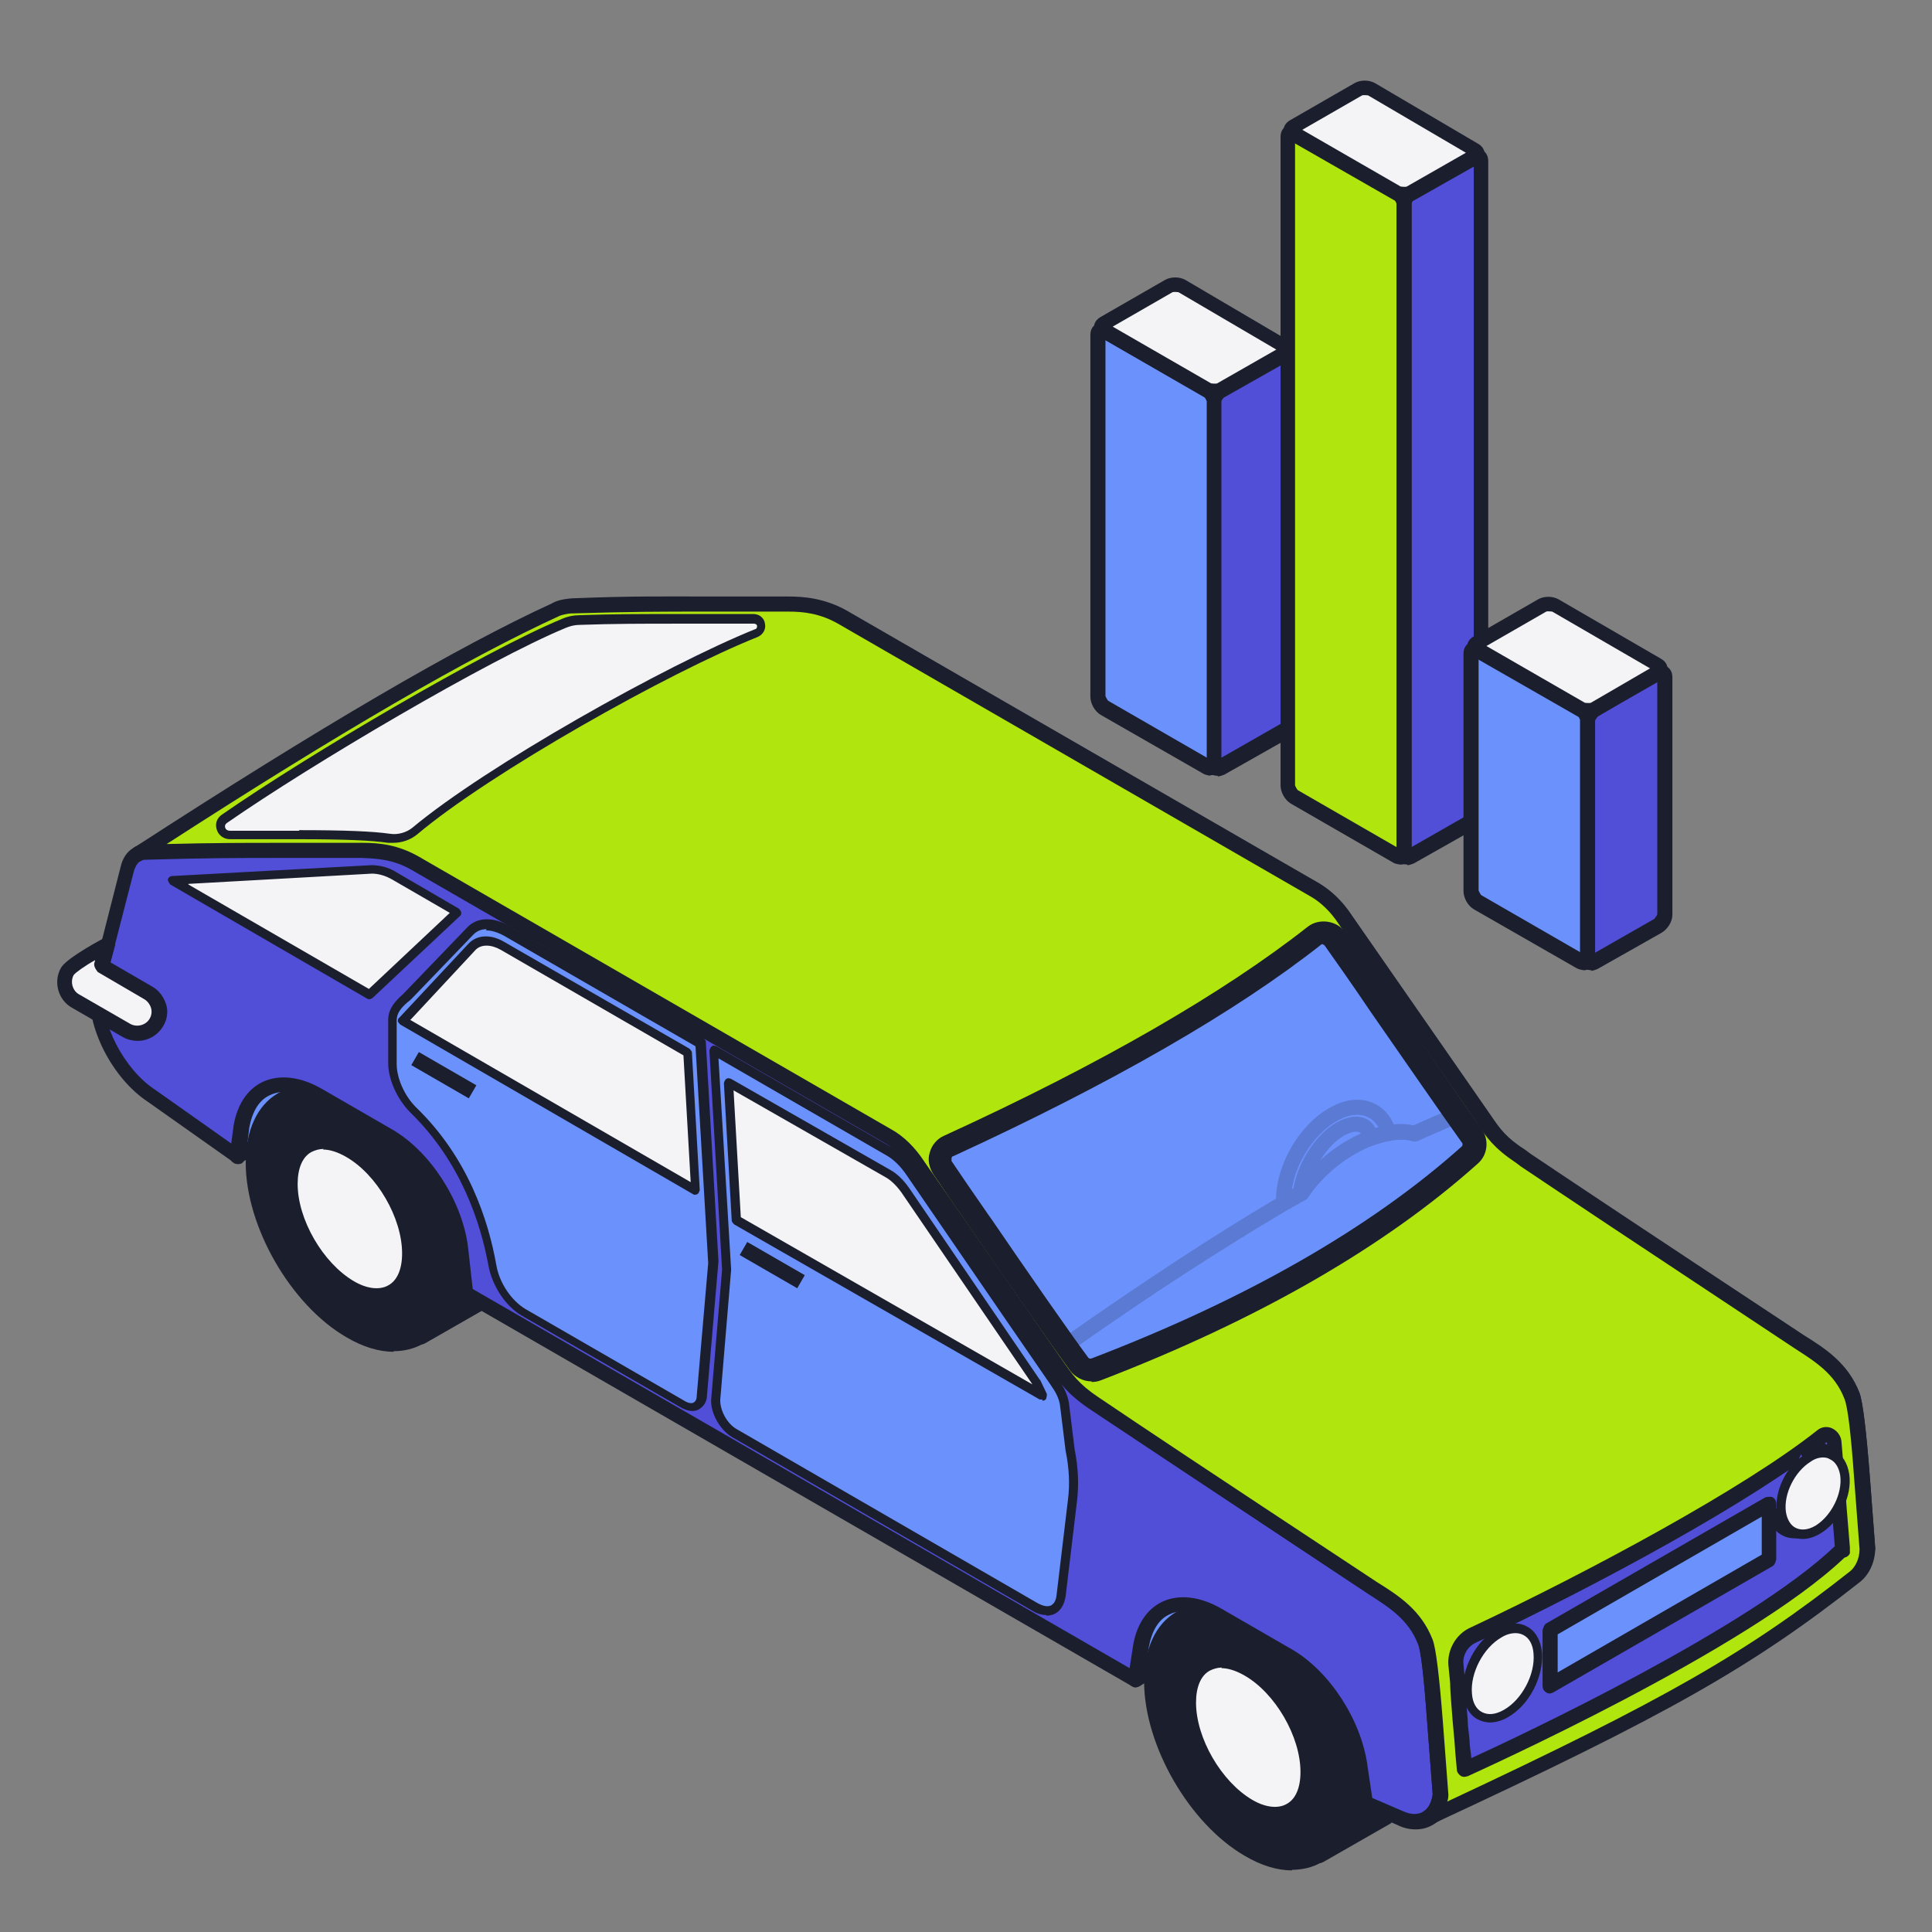 <?xml version="1.0" encoding="UTF-8"?>
<svg id="Layer_1" data-name="Layer 1" xmlns="http://www.w3.org/2000/svg" viewBox="0 0 32 32">
  <rect x="0" y="0" width="32" height="32" fill="#808080" stroke="none"/>
  <defs>
    <style>
      .cls-1 {
        fill: #1b1e2d;
      }

      .cls-1, .cls-2, .cls-3, .cls-4, .cls-5 {
        stroke-width: 0px;
      }

      .cls-2 {
        fill: #514ed8;
      }

      .cls-3, .cls-6 {
        fill: #6b91fc;
      }

      .cls-4 {
        fill: #f4f4f6;
      }

      .cls-7 {
        opacity: .2;
      }

      .cls-6 {
        stroke: #1b1e2d;
        stroke-linejoin: round;
        stroke-width: .25px;
      }

      .cls-5 {
        fill: #b1e50e;
      }
    </style>
  </defs>
  <g id="Bar_Graph_Diagram_Chart-R" data-name="Bar Graph Diagram Chart-R">
    <g>
      <g>
        <path class="cls-3" d="M20,6.46c.06.04.11.12.11.19v5.99c0,.07-.05.1-.11.06l-1.7-.98c-.06-.04-.11-.12-.11-.19v-5.99c0-.07.05-.1.11-.06l1.7.98Z"/>
        <path class="cls-1" d="M20.05,12.85s-.07-.01-.11-.03l-1.71-.98c-.1-.06-.17-.19-.17-.3v-5.99c0-.08.03-.15.1-.18.06-.03.13-.03.2,0l1.7.98h0c.1.06.17.19.17.3v5.99c0,.08-.03.15-.1.18-.03.02-.06.02-.09.02ZM18.31,5.63v5.9s.03.07.05.08l1.63.94v-5.9s-.03-.07-.05-.08l-1.63-.94Z"/>
      </g>
      <g>
        <path class="cls-2" d="M20.11,6.65c0-.07.05-.16.11-.19l1.06-.6c.06-.03.11,0,.11.07v5.99c0,.07-.05.16-.11.19l-1.06.6c-.06.03-.11,0-.11-.07v-5.99Z"/>
        <path class="cls-1" d="M20.17,12.85s-.06,0-.09-.02c-.06-.04-.09-.1-.09-.18v-5.99c0-.12.07-.24.17-.3l1.06-.6c.07-.04.14-.04.2,0,.06.04.1.1.1.18v5.99c0,.12-.08.24-.18.3l-1.06.6s-.07.03-.11.03ZM21.26,6.01l-.98.56s-.05.06-.05.08v5.9l.98-.56s.05-.06.05-.08v-5.9Z"/>
      </g>
      <g>
        <path class="cls-4" d="M18.29,5.35c-.06.04-.06.09,0,.13l1.7.98c.06.04.16.04.22,0l1.06-.6c.06-.03.06-.09,0-.13l-1.7-1c-.06-.04-.16-.04-.22,0l-1.06.61Z"/>
        <path class="cls-1" d="M20.11,6.61c-.06,0-.13-.01-.18-.04l-1.7-.98c-.07-.04-.11-.1-.11-.17s.04-.13.11-.17c0,0,0,0,0,0l1.06-.61c.1-.06.25-.06.35,0l1.7,1c.07.04.11.1.11.17s-.04.13-.11.17l-1.06.6s-.11.04-.17.04ZM18.43,5.41l1.63.94s.08.01.1,0l.98-.56-1.62-.95s-.07-.01-.1,0l-.99.57ZM18.29,5.35l.06.11h0l-.06-.11.06.11-.06-.11Z"/>
      </g>
      <g>
        <path class="cls-5" d="M24.51,10.43c.01.07.02.18.02.25v2.71c0,.07-.05.1-.11.06l-1.7-.98c-.06-.04-.11-.12-.11-.19V3.76c0-.07.01-.07.02,0l1.88,6.67Z"/>
        <path class="cls-1" d="M24.47,13.6s-.08-.01-.11-.03l-1.7-.98c-.1-.06-.17-.19-.17-.3V3.76c0-.11.04-.17.12-.18.08,0,.13.04.15.15l1.88,6.66s0,0,0,.01c.02.08.03.2.03.28v2.71c0,.08-.03.15-.1.18-.03.02-.06.02-.09.02ZM22.73,4.58v7.7s.03.07.05.08l1.63.94v-2.62c0-.06,0-.16-.02-.23l-1.66-5.88ZM22.61,3.73l-.11.04.11-.04Z"/>
      </g>
      <g>
        <path class="cls-5" d="M24.51,10.43c.01.07.02.18.02.25v2.71c0,.07-.05.1-.11.06l-1.7-.98c-.06-.04-.11-.12-.11-.19V3.76c0-.07.01-.07.02,0l1.88,6.67Z"/>
        <path class="cls-1" d="M24.47,13.6s-.08-.01-.11-.03l-1.7-.98c-.1-.06-.17-.19-.17-.3V3.76c0-.11.04-.17.12-.18.08,0,.13.04.15.15l1.88,6.66s0,0,0,.01c.02.08.03.2.03.28v2.71c0,.08-.03.15-.1.18-.03.02-.06.02-.09.02ZM22.73,4.58v7.7s.03.07.05.08l1.63.94v-2.62c0-.06,0-.16-.02-.23l-1.66-5.88ZM22.61,3.73l-.11.04.11-.04Z"/>
      </g>
      <g>
        <path class="cls-2" d="M23.25,3.37c0-.07.05-.16.11-.19l1.05-.58c.06-.03.11,0,.11.07v10.73c0,.07-.05.16-.11.19l-1.06.6c-.06.03-.11,0-.11-.07V3.37Z"/>
        <path class="cls-1" d="M23.31,14.32s-.06,0-.09-.02c-.06-.04-.09-.1-.09-.18V3.37c0-.12.08-.24.18-.3l1.05-.58c.07-.04.14-.04.2,0,.06.04.09.1.09.18v10.73c0,.11-.08.24-.17.3l-1.06.6s-.07.03-.11.03ZM24.41,2.75l-.98.54s-.05.06-.05.08v10.66l.98-.56s.05-.06.05-.08V2.75Z"/>
      </g>
      <g>
        <path class="cls-5" d="M23.14,3.18c.06.04.11.12.11.19v10.75c0,.07-.05.1-.11.06l-1.7-.98c-.06-.04-.11-.12-.11-.19V2.27c0-.07.05-.1.11-.06l1.7.98Z"/>
        <path class="cls-1" d="M23.19,14.32s-.08-.01-.11-.03l-1.7-.98c-.1-.06-.17-.19-.17-.3V2.27c0-.08.03-.15.1-.18.06-.03.13-.03.2,0l1.7.98c.1.06.17.18.17.3v10.75c0,.08-.03.15-.1.18-.03.02-.06.02-.09.02ZM21.45,2.36v10.65s.03.07.05.08l1.63.94V3.37s-.03-.07-.05-.08h0l-1.63-.93Z"/>
      </g>
      <g>
        <path class="cls-4" d="M21.44,2.08c-.06.04-.06.09,0,.13l1.7.98c.06.04.16.04.22,0l1.06-.6c.06-.03.06-.09,0-.13l-1.7-1c-.06-.04-.16-.04-.22,0l-1.06.61Z"/>
        <path class="cls-1" d="M23.25,3.35c-.06,0-.12-.01-.17-.04l-1.71-.98c-.07-.04-.11-.1-.11-.17s.04-.13.11-.17l1.06-.61c.1-.06.25-.06.35,0l1.7,1c.07.04.11.1.11.17,0,.07-.04.13-.11.17l-1.06.6s-.11.04-.17.04ZM21.57,2.15l1.63.94s.08.01.1,0l.98-.56-1.62-.95s-.07-.01-.1,0l-.99.57ZM21.44,2.08l.06.11s0,0,0,0l-.06-.11Z"/>
      </g>
      <g>
        <path class="cls-2" d="M26.29,11.94c0-.07.05-.16.11-.19l1.06-.6c.06-.03.11,0,.11.07v3.93c0,.07-.05.16-.11.19l-1.06.6c-.06.03-.11,0-.11-.07v-3.93Z"/>
        <path class="cls-1" d="M26.36,16.07s-.06,0-.09-.02c-.06-.04-.09-.1-.09-.18v-3.93c0-.11.08-.24.17-.3l1.06-.6c.07-.04.14-.04.2,0,.06.04.09.1.09.18v3.93c0,.12-.08.24-.18.3l-1.06.6s-.07.03-.11.03ZM27.45,11.3l-.98.56s-.05.06-.05.08v3.84l.98-.56s.05-.06.05-.08v-3.84Z"/>
      </g>
      <g>
        <path class="cls-3" d="M26.18,11.74c.06.04.11.12.11.19v3.94c0,.07-.05.1-.11.06l-1.7-.98c-.06-.04-.11-.12-.11-.19v-3.93c0-.07.05-.1.11-.06l1.7.98Z"/>
        <path class="cls-1" d="M26.23,16.07s-.07-.01-.11-.03l-1.71-.98c-.1-.06-.17-.19-.17-.3v-3.93c0-.08.03-.15.1-.18.06-.04.13-.03.2,0l1.7.98c.1.06.17.19.17.3v3.94c0,.08-.03.15-.1.18-.03.02-.06.02-.09.02ZM24.49,10.91v3.84s.03.07.05.08l1.63.94v-3.85s-.03-.07-.05-.08h0l-1.63-.93Z"/>
      </g>
      <g>
        <path class="cls-4" d="M24.48,10.64c-.06.04-.06.09,0,.13l1.7.98c.06.04.16.04.22,0l1.05-.62c.06-.04.06-.09,0-.13l-1.69-.98c-.06-.04-.16-.04-.22,0l-1.06.61Z"/>
        <path class="cls-1" d="M26.29,11.9c-.06,0-.12-.01-.17-.04l-1.71-.98c-.07-.04-.11-.1-.11-.17s.04-.13.11-.17l1.06-.61c.1-.06.25-.06.35,0l1.69.98c.07.04.11.1.11.17,0,.07-.04.13-.11.17l-1.05.62s-.11.04-.18.04ZM24.62,10.7l1.63.94s.07.01.1,0l.98-.57-1.62-.94s-.08-.01-.1,0l-.99.57ZM24.48,10.64l.06.11s0,0,0,0l-.06-.11Z"/>
      </g>
    </g>
  </g>
  <g>
    <g>
      <polygon class="cls-3" points="7.08 17.34 3.93 19.16 3.93 14.97 7.08 13.15 7.08 17.34"/>
      <path class="cls-1" d="M3.93,19.28s-.04,0-.06-.02c-.04-.02-.06-.06-.06-.11v-4.19s.02-.09.06-.11l3.15-1.82s.09-.02.12,0c.04.02.06.06.06.11v4.19s-.02.09-.06.11l-3.15,1.82s-.04.02-.06.02ZM4.06,15.04v3.9l2.9-1.67v-3.9l-2.9,1.67Z"/>
    </g>
    <g>
      <polygon class="cls-3" points="21.96 26.01 18.81 27.82 18.81 23.63 21.96 21.82 21.96 26.01"/>
      <path class="cls-1" d="M18.81,27.95s-.04,0-.06-.02c-.04-.02-.06-.06-.06-.11v-4.19s.02-.09.06-.11l3.15-1.82s.09-.02.12,0c.04.02.06.06.06.11v4.19s-.02.09-.06.11l-3.15,1.82s-.04.02-.06.02ZM18.93,23.71v3.9l2.9-1.67v-3.9l-2.9,1.67Z"/>
    </g>
    <g>
      <g>
        <path class="cls-3" d="M20.21,27.19c0,1.03.72,2.27,1.61,2.78.89.51,1.61.09,1.61-.93,0-1.03-.72-2.27-1.61-2.78-.89-.51-1.61-.09-1.61.93Z"/>
        <path class="cls-1" d="M22.53,30.32c-.24,0-.51-.08-.78-.24-.92-.53-1.67-1.83-1.67-2.89h0c0-.54.19-.95.53-1.15.34-.2.79-.16,1.26.11.92.53,1.67,1.83,1.67,2.89,0,.54-.19.95-.53,1.15-.14.08-.31.12-.48.12ZM21.1,26.17c-.13,0-.25.03-.36.09-.26.15-.41.48-.41.93h0c0,.98.69,2.18,1.55,2.67.39.22.75.27,1.01.11.26-.15.41-.48.41-.93,0-.98-.69-2.18-1.55-2.67-.23-.13-.46-.2-.65-.2Z"/>
      </g>
      <g>
        <rect class="cls-1" x="20.63" y="26.16" width="1.27" height="4.55" transform="translate(-11.37 14.44) rotate(-30)"/>
        <path class="cls-1" d="M21.86,30.85s-.02,0-.03,0c-.03,0-.06-.03-.08-.06l-2.27-3.94s-.02-.06-.01-.09c0-.03.03-.06.06-.08l1.1-.63c.06-.04.14-.01.17.05l2.27,3.94c.03.06.01.14-.05.17l-1.1.63s-.04.02-.06.02ZM19.75,26.83l2.15,3.72.88-.51-2.15-3.72-.88.51Z"/>
      </g>
      <g>
        <path class="cls-4" d="M21.7,29.37c0-.65-.46-1.45-1.03-1.78-.57-.33-1.03-.06-1.03.59s.46,1.45,1.03,1.78c.57.33,1.03.06,1.03-.59Z"/>
        <g>
          <path class="cls-1" d="M22.29,29.7c0-1.03-.72-2.27-1.61-2.78-.89-.51-1.61-.09-1.61.93,0,1.03.72,2.27,1.61,2.78.89.51,1.61.09,1.61-.93ZM21.67,29.35c0,.63-.44.89-.99.57-.55-.31-.99-1.08-.99-1.71,0-.63.44-.89.99-.57.55.32.99,1.08.99,1.71Z"/>
          <path class="cls-1" d="M21.4,30.98c-.24,0-.51-.08-.78-.24-.92-.53-1.67-1.83-1.67-2.89,0-.54.19-.95.53-1.15.34-.2.79-.16,1.26.11.92.53,1.67,1.83,1.67,2.89,0,.54-.19.95-.53,1.15-.14.08-.31.12-.48.12ZM19.96,26.83c-.13,0-.25.03-.36.09-.26.15-.41.48-.41.93,0,.98.69,2.18,1.55,2.67.39.23.75.26,1.01.11.26-.15.41-.48.41-.93,0-.98-.69-2.18-1.55-2.67-.23-.13-.46-.2-.65-.2ZM21.12,30.18c-.16,0-.33-.05-.5-.15-.58-.33-1.05-1.15-1.05-1.82,0-.35.12-.62.35-.75.23-.13.52-.11.82.07.59.34,1.05,1.14,1.05,1.82h0c0,.35-.13.62-.35.75-.1.05-.2.08-.32.08ZM20.24,27.62c-.07,0-.14.02-.2.05-.15.08-.23.27-.23.53,0,.59.42,1.31.93,1.61.22.13.43.15.57.07.15-.08.23-.27.23-.53,0-.59-.42-1.31-.93-1.6-.14-.08-.27-.12-.38-.12Z"/>
        </g>
      </g>
    </g>
    <g>
      <g>
        <path class="cls-3" d="M5.33,18.6c0,1.03.72,2.27,1.61,2.78.89.51,1.61.09,1.61-.93,0-1.03-.72-2.27-1.61-2.78-.89-.51-1.61-.09-1.61.93Z"/>
        <path class="cls-1" d="M7.66,21.73c-.24,0-.51-.08-.78-.24-.92-.53-1.67-1.83-1.67-2.89h0c0-.54.19-.95.53-1.15.34-.2.79-.16,1.26.11.92.53,1.67,1.83,1.67,2.89,0,.54-.19.95-.53,1.15-.14.08-.31.12-.48.12ZM6.22,17.58c-.13,0-.25.03-.36.09-.26.15-.41.48-.41.93h0c0,.98.69,2.18,1.55,2.67.39.22.75.27,1.01.11.26-.15.41-.48.41-.93,0-.98-.69-2.18-1.55-2.67-.23-.13-.46-.2-.65-.2Z"/>
      </g>
      <g>
        <rect class="cls-1" x="5.76" y="17.57" width="1.27" height="4.55" transform="translate(-9.07 5.86) rotate(-30)"/>
        <path class="cls-1" d="M6.98,22.26s-.02,0-.03,0c-.03,0-.06-.03-.08-.06l-2.27-3.94s-.02-.06-.01-.09c0-.03.03-.06.06-.08l1.1-.63s.06-.02.09-.01c.03,0,.06.03.08.06l2.27,3.94c.03.06.01.14-.05.17l-1.1.63s-.04.02-.06.02ZM4.88,18.24l2.15,3.72.88-.51-2.15-3.72-.88.51Z"/>
      </g>
      <g>
        <path class="cls-4" d="M6.83,20.78c0-.65-.46-1.45-1.03-1.78-.57-.33-1.03-.06-1.03.59s.46,1.45,1.03,1.78c.57.33,1.03.06,1.03-.59Z"/>
        <g>
          <path class="cls-1" d="M7.41,21.11c0-1.03-.72-2.27-1.61-2.78-.89-.51-1.61-.09-1.61.93,0,1.03.72,2.27,1.61,2.78.89.51,1.61.09,1.61-.93ZM6.79,20.76c0,.63-.44.89-.99.57-.55-.31-.99-1.08-.99-1.71,0-.63.44-.89.99-.57.55.32.99,1.08.99,1.71Z"/>
          <path class="cls-1" d="M6.52,22.39c-.24,0-.51-.08-.78-.24-.92-.53-1.67-1.83-1.67-2.89,0-.54.19-.95.53-1.15.34-.2.79-.16,1.26.11.92.53,1.67,1.83,1.67,2.89h0c0,.54-.19.95-.53,1.15-.14.08-.31.12-.48.12ZM5.09,18.23c-.13,0-.25.03-.36.09-.26.15-.41.48-.41.93,0,.98.69,2.18,1.55,2.67.39.23.75.26,1.01.11.26-.15.41-.48.41-.93h0c0-.98-.69-2.18-1.55-2.67-.23-.13-.46-.2-.65-.2ZM6.25,21.59c-.16,0-.33-.05-.5-.15-.59-.34-1.05-1.14-1.05-1.82,0-.35.12-.62.35-.75.23-.13.52-.11.82.07.59.34,1.05,1.14,1.05,1.82,0,.35-.12.62-.35.75-.1.06-.21.08-.32.08ZM5.36,19.03c-.07,0-.14.02-.2.05-.15.08-.23.27-.23.53,0,.59.42,1.31.93,1.61.22.13.43.15.57.07.15-.08.23-.27.23-.53,0-.59-.42-1.31-.93-1.6-.14-.08-.27-.12-.38-.12Z"/>
        </g>
      </g>
    </g>
    <g>
      <path class="cls-3" d="M30.69,26.05h0s-7.04,4.07-7.04,4.07h0c.11-.07.19-.2.21-.38-.18-2.34-.16-2.28-.25-2.53-.18-.48-.57-.7-.94-.94-2.85-1.88-3.77-2.5-4.55-3.02-.34-.23-.46-.4-.61-.62l-2.3-3.31c-.15-.21-.32-.38-.5-.49l-7.83-4.52c-.32-.18-.61-.22-.89-.21-1.67,0-2.04-.03-3.57.03-.05,0-.09.01-.13.03l7.01-4.05h0c.05-.04.11-.06.19-.06,1.54-.05,1.9-.02,3.57-.03.29,0,.58.03.89.21l7.83,4.52c.18.11.36.28.5.49l2.3,3.31c.15.22.26.39.61.62.77.52,1.7,1.14,4.55,3.02.37.24.76.46.94.94.1.25.07.19.25,2.54-.02.19-.11.33-.23.4Z"/>
      <path class="cls-1" d="M23.65,30.24s-.06-.01-.09-.04c-.03-.03-.04-.07-.04-.1,0-.04.03-.07.06-.09.08-.05.13-.15.15-.29l-.09-1.17q-.08-1.13-.15-1.31c-.16-.42-.49-.62-.83-.84l-.06-.04c-2.85-1.89-3.77-2.5-4.55-3.02-.37-.25-.49-.43-.64-.65l-2.3-3.31c-.14-.2-.3-.36-.46-.45l-7.83-4.52c-.31-.18-.59-.19-.83-.2-.57,0-.98,0-1.35,0-.7,0-1.21,0-2.22.03-.03,0-.06,0-.08.02-.06.03-.13,0-.17-.05-.03-.06-.01-.13.05-.17l7.01-4.05s.01,0,.02,0c.07-.04.14-.07.23-.07,1.01-.04,1.51-.03,2.21-.03.37,0,.79,0,1.37,0,.26,0,.6.03.96.23l7.83,4.52c.2.12.39.3.54.53l2.3,3.31c.15.22.25.37.58.58l.08.06c.76.51,1.72,1.15,4.46,2.96l.06.04c.37.23.74.47.93.96q.08.22.17,1.38l.09,1.19c-.03.24-.12.42-.28.51,0,0,0,0-.01,0l-7.04,4.06s-.04.02-.06.02ZM6.01,13.96c.27,0,.58.03.93.23l7.83,4.52c.2.11.39.3.54.53l2.3,3.31c.15.21.25.37.58.59.77.52,1.7,1.14,4.55,3.02l.06.04c.37.23.74.47.93.96q.08.21.17,1.38l.09,1.19s0,.04,0,.06l6.64-3.83s.01,0,.02-.01c.09-.05.15-.16.17-.3l-.09-1.17q-.08-1.12-.16-1.31c-.16-.42-.49-.62-.83-.84l-.06-.04c-2.75-1.82-3.71-2.46-4.47-2.97l-.08-.06c-.36-.24-.49-.42-.64-.65l-2.3-3.31c-.13-.2-.3-.36-.46-.45l-7.83-4.52c-.3-.17-.57-.2-.82-.2-.19,0-.37,0-.53,0-.33,0-.61,0-.86,0-.69,0-1.19,0-2.2.03-.04,0-.08.02-.11.04-.01.01-.03.02-.05.02l-6.5,3.75c.76-.02,1.22-.02,1.82-.02.36,0,.78,0,1.34,0h.03Z"/>
    </g>
    <g>
      <g>
        <path class="cls-2" d="M23.86,29.73c-.02.18-.1.31-.21.38-.12.08-.28.08-.46,0l-.57-.25-.09-.61c-.1-.72-.6-1.5-1.19-1.84l-1.16-.67c-.63-.36-1.18-.16-1.29.5l-.09.57-11.09-6.4-.08-.77c-.1-.72-.6-1.5-1.19-1.84l-1.16-.67c-.63-.36-1.18-.16-1.29.5l-.06.51-1.43-1.01c-.56-.37-.97-1.18-.91-1.78l.51-1.98c.03-.1.08-.18.15-.23,0,0,0,0,.01,0,0,0,.01,0,.02-.01.04-.02.09-.03.13-.03,1.54-.05,1.9-.02,3.57-.03.29,0,.57.03.89.21l7.83,4.52c.18.1.36.28.5.49l2.3,3.31c.15.22.27.39.61.62.77.52,1.7,1.14,4.55,3.02.37.24.76.46.94.94.1.25.07.19.25,2.53Z"/>
        <path class="cls-1" d="M23.44,30.3c-.09,0-.19-.02-.29-.07l-.57-.25s-.07-.05-.07-.1l-.09-.61c-.1-.69-.57-1.43-1.13-1.75l-1.16-.67c-.29-.17-.56-.21-.76-.11-.18.08-.29.27-.34.53l-.09.57s-.03.08-.07.09c-.04.02-.08.02-.12,0l-11.09-6.4s-.06-.05-.06-.09l-.08-.77c-.1-.69-.57-1.42-1.13-1.75l-1.16-.67c-.29-.17-.56-.21-.76-.11-.18.08-.29.27-.34.53l-.06.5s-.03.08-.07.1c-.04.02-.09.01-.12-.01l-1.43-1.01c-.59-.39-1.03-1.24-.96-1.9l.51-2c.03-.13.1-.24.2-.3,0,0,.02-.01.03-.02,0,0,0,0,.02-.01.06-.03.12-.04.18-.04,1.02-.04,1.53-.03,2.23-.03.36,0,.78,0,1.34,0,.26,0,.6.02.96.23l7.83,4.52c.2.11.39.3.54.53l2.3,3.31c.15.21.25.37.58.59.77.52,1.7,1.14,4.55,3.02l.06.04c.37.23.74.47.93.96q.08.21.17,1.38l.09,1.19s0,.02,0,.02c-.03.22-.12.39-.27.48-.08.05-.18.08-.28.08ZM22.73,29.78l.51.22c.13.06.26.06.34,0,.08-.05.13-.15.15-.28l-.09-1.18q-.08-1.13-.15-1.31c-.16-.42-.49-.62-.83-.84l-.06-.04c-2.85-1.89-3.77-2.5-4.55-3.02-.37-.25-.49-.43-.64-.65l-2.3-3.31c-.14-.2-.3-.36-.46-.45l-7.83-4.52c-.31-.18-.59-.19-.83-.2-.57,0-.98,0-1.35,0-.7,0-1.21,0-2.22.03-.03,0-.06,0-.08.02-.01,0,0,0,0,0-.08.05-.1.12-.12.17l-.51,1.98c-.05.54.34,1.31.86,1.65l1.26.89.04-.3c.06-.35.23-.6.48-.72.28-.13.63-.09.99.12l1.16.67c.62.36,1.15,1.17,1.25,1.93l.08.71,10.88,6.28.06-.39c.06-.34.23-.59.48-.71.28-.13.63-.09.99.12l1.16.67c.62.36,1.15,1.17,1.25,1.93l.08.54Z"/>
      </g>
      <g>
        <path class="cls-3" d="M14.71,19.06c.13.08.27.21.37.36,1.52,2.22,2.17,3.16,2.41,3.51.08.11.13.24.14.35l.09.73c.06.29.07.57.04.83l-.19,1.59c-.03.24-.21.32-.43.19l-4.98-2.88c-.18-.1-.32-.36-.3-.56l.18-2.14-.21-3.64,2.89,1.67Z"/>
        <path class="cls-1" d="M17.33,26.75c-.07,0-.15-.02-.23-.07l-4.98-2.88c-.2-.12-.36-.41-.34-.63l.18-2.14-.21-3.63s.01-.05.04-.07c.02-.02.05-.01.08,0l2.89,1.67c.14.08.28.22.4.38,1.44,2.1,2.1,3.06,2.36,3.45l.04.06c.08.12.14.26.15.39l.09.73c.06.3.07.58.04.84l-.19,1.59c-.02.13-.08.24-.18.29-.04.02-.09.03-.14.03ZM11.9,17.53l.21,3.5-.18,2.15c-.01.17.11.4.27.49l4.98,2.88c.09.05.17.07.23.04.05-.03.08-.08.09-.17l.19-1.59c.03-.24.02-.51-.04-.8l-.09-.73c-.01-.11-.06-.22-.13-.32l-.04-.06c-.27-.39-.93-1.35-2.37-3.45-.1-.15-.22-.27-.35-.34h0l-2.77-1.6Z"/>
      </g>
      <g>
        <path class="cls-4" d="M12.07,17.93l2.64,1.51c.1.06.2.16.28.28l2.14,3.15s.02.03.03.04l.1.21-5.06-2.9-.13-2.28Z"/>
        <path class="cls-1" d="M17.26,23.18s-.03,0-.04,0l-5.06-2.9s-.04-.04-.04-.06l-.13-2.28s.01-.05.04-.07.05-.01.08,0l2.64,1.51c.11.06.22.17.31.3l2.16,3.17s.02.02.02.03l.1.21s0,.06-.02.09c-.01.01-.03.02-.05.02ZM12.27,20.16l4.83,2.77h0s-.02-.03-.02-.03l-2.15-3.15c-.08-.11-.17-.2-.26-.25l-2.52-1.44.12,2.1Z"/>
      </g>
      <g>
        <path class="cls-3" d="M7.79,15.43c.14-.14.36-.15.6,0h0s3.21,1.85,3.21,1.85l.21,3.64-.19,2.2c-.01.17-.15.24-.3.14l-2.65-1.53c-.25-.14-.46-.47-.51-.78-.15-.81-.51-1.79-1.31-2.57-.21-.2-.35-.52-.35-.77v-.72c0-.2.17-.31.26-.41l1.02-1.06Z"/>
        <path class="cls-1" d="M11.46,23.37c-.05,0-.11-.02-.17-.05l-2.65-1.53c-.26-.15-.49-.49-.55-.83-.13-.7-.45-1.71-1.29-2.53-.22-.22-.37-.55-.37-.82v-.72c0-.19.13-.32.23-.41.02-.02.04-.04.06-.06l1.02-1.06c.16-.17.43-.18.7-.02l3.21,1.85s.04.04.04.06l.21,3.64-.19,2.22c0,.11-.06.19-.13.23-.03.02-.07.03-.11.03ZM8.06,15.39c-.09,0-.16.03-.22.09h0l-1.02,1.06s-.04.04-.07.06c-.09.08-.18.17-.18.3v.72c0,.24.13.53.32.72.87.84,1.2,1.88,1.33,2.61.05.3.25.59.48.73l2.65,1.53c.05.03.11.04.14.02.03-.02.05-.05.05-.11l.19-2.2-.21-3.59-3.17-1.83c-.11-.06-.21-.09-.3-.09Z"/>
      </g>
      <g>
        <path class="cls-4" d="M6.12,16.48l-3.26-1.89,3.3-.18c.12,0,.25.03.38.11l1.03.6-1.45,1.36Z"/>
        <path class="cls-1" d="M6.12,16.55s-.03,0-.04-.01l-3.26-1.89s-.04-.05-.04-.08c0-.03.04-.06.07-.06l3.3-.18c.13,0,.28.03.42.12l1.03.6s.03.03.04.06c0,.02,0,.05-.02.06l-1.45,1.36s-.03.02-.05.02ZM3.12,14.65l2.99,1.73,1.34-1.26-.95-.55c-.12-.07-.24-.1-.34-.1l-3.04.17Z"/>
      </g>
      <g>
        <path class="cls-4" d="M6.67,16.91l1.15-1.23c.12-.12.31-.13.5-.02l3.07,1.77.13,2.28-4.85-2.81Z"/>
        <path class="cls-1" d="M11.52,19.79s-.03,0-.04-.01l-4.85-2.81s-.03-.03-.04-.05c0-.02,0-.05.02-.06l1.15-1.23c.14-.15.37-.16.59-.03l3.07,1.77s.04.04.04.06l.13,2.28s-.01.05-.04.07c-.01,0-.03.01-.04.01ZM6.79,16.89l4.65,2.69-.12-2.1-3.03-1.75c-.16-.09-.32-.09-.41,0l-1.08,1.16Z"/>
      </g>
      <rect class="cls-1" x="12.67" y="20.4" width=".25" height="1.1" transform="translate(-11.75 21.56) rotate(-60)"/>
      <rect class="cls-1" x="7.23" y="17.26" width=".25" height="1.1" transform="translate(-11.75 15.27) rotate(-59.99)"/>
    </g>
    <g>
      <path class="cls-5" d="M30.73,26.11c-1.72,1.36-3.07,2.14-7.07,4.01h0c.11-.07.19-.2.21-.38-.18-2.34-.16-2.28-.25-2.53-.18-.48-.57-.7-.94-.94-2.85-1.88-3.77-2.5-4.55-3.02-.34-.23-.46-.4-.61-.62l-2.3-3.31c-.15-.21-.32-.38-.5-.49l-7.83-4.52c-.32-.18-.61-.22-.89-.21-1.67,0-2.04-.03-3.57.03-.05,0-.09.01-.13.03,1.91-1.24,4.85-3.1,6.92-4.04.05-.04.2-.06.27-.07,1.54-.05,1.9-.02,3.57-.03.29,0,.58.03.89.21l7.83,4.52c.18.11.36.28.5.49l2.3,3.31c.15.22.26.39.61.62.77.52,1.7,1.14,4.55,3.02.37.24.76.46.94.94.1.25.07.19.25,2.54,0,.19-.09.37-.2.45Z"/>
      <path class="cls-1" d="M23.65,30.24s-.06-.01-.09-.04c-.03-.03-.04-.07-.04-.1,0-.04.03-.07.06-.09.08-.05.13-.15.15-.29l-.09-1.17q-.08-1.13-.15-1.31c-.16-.42-.49-.62-.83-.84l-.06-.04c-2.85-1.89-3.77-2.5-4.55-3.02-.37-.25-.49-.43-.64-.65l-2.3-3.31c-.14-.2-.3-.36-.46-.45l-7.83-4.52c-.31-.18-.59-.19-.83-.2-.57,0-.98,0-1.35,0-.7,0-1.21,0-2.22.03-.03,0-.06,0-.08.02-.06.03-.13,0-.16-.05s-.01-.13.04-.17c3.1-2.01,5.36-3.33,6.93-4.05.11-.07.33-.08.33-.08,1.01-.04,1.51-.03,2.21-.03.37,0,.79,0,1.37,0,.26,0,.6.03.96.23l7.83,4.52c.2.12.39.3.54.53l2.3,3.31c.15.22.25.37.58.58l.08.06c.76.51,1.72,1.15,4.46,2.96l.06.04c.37.23.74.47.93.96q.08.22.17,1.38l.09,1.19c0,.23-.1.44-.25.56h0c-1.79,1.41-3.18,2.2-7.1,4.02-.02,0-.03.01-.05.01ZM6.01,13.96c.27,0,.58.03.93.23l7.83,4.52c.2.11.39.3.54.53l2.3,3.31c.15.21.25.37.58.59.77.52,1.7,1.14,4.55,3.02l.06.04c.37.23.74.47.93.96q.08.21.17,1.38l.09,1.19s0,.07-.02.11c3.61-1.69,4.97-2.47,6.68-3.82h0c.07-.06.15-.19.15-.36l-.09-1.18q-.08-1.12-.16-1.31c-.16-.42-.49-.62-.83-.84l-.06-.04c-2.75-1.82-3.71-2.46-4.47-2.97l-.08-.06c-.36-.24-.49-.42-.64-.65l-2.3-3.31c-.13-.2-.3-.36-.46-.45l-7.83-4.52c-.3-.17-.57-.2-.82-.2-.19,0-.37,0-.53,0-.33,0-.61,0-.86,0-.69,0-1.19,0-2.2.03-.07,0-.18.03-.2.04-1.51.69-3.63,1.92-6.51,3.78.79-.02,1.26-.02,1.87-.02.36,0,.78,0,1.34,0h.03Z"/>
    </g>
    <g>
      <path class="cls-2" d="M30.52,25.66c0,.06.01-.01,0,0-1.57,1.55-6.26,3.64-6.26,3.64-.03-.35-.05-.57-.07-.81-.07-.95,0-.28-.07-.92-.02-.2.09-.39.27-.48,2.04-.96,4.6-2.35,5.79-3.3.08-.06.19-.01.2.08.01.15.03.35.05.61.02.3.05.68.09,1.17Z"/>
      <path class="cls-1" d="M24.25,29.43s-.04,0-.06-.02c-.03-.02-.06-.06-.06-.1-.02-.19-.03-.34-.04-.48-.01-.12-.02-.22-.03-.33-.04-.5-.04-.56-.04-.59,0-.03,0-.03-.03-.33-.02-.25.12-.5.34-.61,2-.94,4.56-2.32,5.77-3.28.07-.06.17-.07.25-.03.08.04.14.12.15.21l.05.61c.02.3.05.68.09,1.15,0,.03,0,.07,0,.1-.02.04-.05.06-.09.07-1.62,1.54-6.05,3.53-6.24,3.62-.02,0-.03.01-.05.01ZM30.25,23.89c-1.22.98-3.8,2.37-5.81,3.32-.13.06-.22.21-.2.36.03.32.03.32.03.35s0,.09.04.57c0,.11.02.21.03.33,0,.09.02.19.03.3.83-.38,4.61-2.16,6.02-3.51-.04-.46-.06-.82-.08-1.11l-.05-.61Z"/>
    </g>
    <g>
      <path class="cls-3" d="M24.35,19.12c-.42.38-.88.74-1.38,1.09-.2.13-.42.27-.65.41-.02.01-.03.02-.05.03h0c-.11.06-.21.13-.32.19-1.1.63-2.41,1.27-3.82,1.85-.09.02-.2-.01-.26-.09-.06-.08-.13-.19-.22-.31-.56-.78-1.62-2.34-2.04-2.94-.09-.13-.04-.3.1-.36,2.52-1.16,4.58-2.32,6.06-3.48.11-.09.27-.06.35.05.46.67,1.82,2.64,2.26,3.26.01.02.02.04.03.06.03.09.01.2-.06.27Z"/>
      <path class="cls-1" d="M18.08,22.81c-.12,0-.23-.05-.3-.15-.05-.07-.11-.16-.19-.26l-.04-.05c-.38-.54-1-1.43-1.49-2.14-.23-.33-.42-.61-.56-.8-.06-.09-.08-.2-.05-.31.03-.11.1-.19.2-.24,2.6-1.2,4.63-2.36,6.03-3.47.08-.06.18-.09.28-.07.1.01.19.07.25.15.16.23.41.6.7,1.02.57.83,1.27,1.83,1.56,2.24.02.03.03.06.05.08.05.14.01.3-.1.4-.42.37-.88.74-1.39,1.09-.21.14-.43.27-.66.41,0,0-.03.02-.05.03h0s-.1.06-.1.06c-.07.04-.15.09-.22.13-1.11.64-2.44,1.28-3.83,1.86-.04,0-.07.01-.11.01ZM21.92,15.57s-.05,0-.07.02c-1.42,1.12-3.46,2.3-6.08,3.5-.03.02-.06.04-.07.08,0,.02-.01.06.02.1.13.19.33.48.56.81.49.71,1.1,1.6,1.48,2.14l.04.05c.07.1.14.19.19.26.03.04.08.06.13.04,1.36-.56,2.68-1.2,3.78-1.83.07-.04.15-.09.22-.13l.1-.06s0,0,0,0c0,0,.02,0,.02,0,.25-.15.47-.29.67-.42.49-.34.95-.71,1.36-1.07h0s.05-.08.03-.13c0,0,0-.02-.02-.03-.29-.41-.99-1.41-1.56-2.24-.29-.42-.55-.79-.7-1.02-.02-.03-.05-.04-.08-.05,0,0-.01,0-.02,0Z"/>
    </g>
    <g>
      <path class="cls-4" d="M6.52,13.89s-.05,0-.08,0c-.27-.04-.72-.06-1.49-.06-.33,0-.71,0-1.14,0-.07,0-.13-.04-.15-.11-.02-.06,0-.13.06-.17,1.41-.98,4.34-2.7,5.62-3.23.08-.03.17-.05.26-.06.56-.02,1.06-.03,1.56-.03.23,0,.45,0,.66,0,.2,0,.39,0,.6,0h.07c.06,0,.11.04.12.1.01.06-.02.11-.07.14-1.48.6-4.45,2.26-5.66,3.28-.1.08-.22.13-.35.13Z"/>
      <path class="cls-1" d="M6.52,13.96s-.06,0-.09,0c-.27-.04-.71-.06-1.48-.06-.33,0-.71,0-1.14,0-.1,0-.19-.06-.22-.16-.03-.1,0-.19.09-.25,1.41-.98,4.35-2.71,5.63-3.24.09-.04.19-.06.28-.06.56-.02,1.05-.02,1.56-.02.23,0,.45,0,.66,0,.2,0,.39,0,.6,0h.07c.1,0,.18.07.19.16.02.09-.03.18-.12.22-1.48.59-4.43,2.25-5.64,3.27-.11.09-.25.14-.4.14ZM4.96,13.75c.77,0,1.22.02,1.5.06.13.02.27-.02.37-.1,1.22-1.02,4.19-2.69,5.68-3.29.02,0,.03-.03.03-.05,0-.02-.02-.04-.05-.04h-.07c-.21,0-.4,0-.6,0-.21,0-.42,0-.66,0-.5,0-1,0-1.56.02-.08,0-.16.02-.23.05-1.28.53-4.2,2.25-5.61,3.23-.03.02-.04.05-.03.08.01.03.04.05.08.05.43,0,.81,0,1.14,0Z"/>
    </g>
    <g>
      <path class="cls-4" d="M2.28,17.11c-.06,0-.12-.02-.18-.05l-.85-.49c-.17-.1-.23-.32-.13-.49.07-.13.66-.44.66-.44,0,0-.06.24-.09.35l.77.45c.17.1.23.32.13.49-.07.12-.19.18-.31.18Z"/>
      <path class="cls-1" d="M2.28,17.24c-.08,0-.17-.02-.24-.06l-.85-.49c-.23-.13-.31-.43-.18-.66.08-.14.52-.39.71-.49.04-.02.1-.02.14.01.04.03.06.08.04.13l-.07.26.69.4c.11.06.19.17.23.29s.02.26-.05.37c-.09.15-.25.24-.42.24ZM1.58,15.9c-.18.1-.33.21-.36.25-.06.11-.02.26.09.32l.85.49c.11.06.26.02.32-.09.03-.05.04-.12.02-.18-.02-.06-.06-.11-.11-.14l-.77-.45s-.07-.08-.06-.14l.02-.07Z"/>
    </g>
    <g>
      <path class="cls-4" d="M25.47,27.38c-.03-.37-.32-.51-.64-.33-.32.19-.56.63-.53,1,.03.37.32.51.64.33.32-.19.56-.63.53-1Z"/>
      <path class="cls-1" d="M24.68,28.53c-.07,0-.14-.02-.2-.05-.14-.07-.23-.23-.25-.43-.03-.4.21-.87.56-1.07.18-.1.36-.12.5-.04.14.07.23.23.25.43h0c.03.4-.21.87-.56,1.07-.1.06-.21.09-.31.09ZM25.1,27.05c-.07,0-.15.02-.23.07-.3.17-.52.59-.49.93.01.15.07.26.17.31.1.05.22.04.36-.04.3-.17.52-.59.49-.93-.01-.15-.07-.26-.17-.31-.04-.02-.08-.03-.13-.03Z"/>
    </g>
    <g>
      <g>
        <path class="cls-2" d="M29.39,25c.04.33.31.46.6.29.29-.17.49-.58.44-.91-.04-.33-.31-.46-.6-.29"/>
        <path class="cls-1" d="M29.74,25.48c-.07,0-.14-.01-.2-.04-.15-.07-.25-.22-.28-.43l.25-.03c.02.12.06.2.14.24.07.03.17.02.28-.04.25-.15.42-.51.38-.79-.02-.12-.06-.2-.14-.24-.07-.03-.17-.02-.28.04l-.13-.21c.18-.1.36-.12.51-.05.15.07.25.22.28.43.05.38-.17.83-.5,1.03-.1.06-.21.09-.31.09Z"/>
      </g>
      <g>
        <path class="cls-4" d="M30.55,24.43c-.04-.33-.31-.46-.6-.29-.29.17-.49.58-.44.91.04.33.31.46.6.29.29-.17.49-.58.44-.91Z"/>
        <path class="cls-1" d="M29.86,25.49c-.06,0-.12-.01-.18-.04-.14-.07-.22-.2-.25-.39-.05-.36.16-.79.48-.98.16-.1.33-.11.47-.05.14.07.22.2.25.39.05.36-.16.79-.48.98-.1.06-.2.09-.29.09ZM30.2,24.14c-.07,0-.14.02-.21.07-.26.16-.45.53-.41.83.02.13.08.23.17.27.09.04.2.03.32-.04.26-.16.45-.53.41-.83-.02-.13-.08-.23-.17-.27-.03-.02-.07-.03-.11-.03Z"/>
      </g>
    </g>
    <g class="cls-7">
      <path class="cls-6" d="M23,18.76c-.07-.26-.27-.42-.52-.42-.13,0-.26.04-.4.12-.46.26-.82.88-.82,1.41,0,.02,0,.04,0,.05.02.37.24.62.55.62.11,0,.23-.03.35-.09.02,0,.03-.02.05-.03.46-.26.82-.89.82-1.41,0-.09-.01-.18-.03-.26ZM22.07,20.18c-.09.05-.18.08-.26.08-.24,0-.27-.27-.27-.39,0-.04,0-.08,0-.12.05-.4.33-.86.66-1.05.09-.05.18-.08.26-.08.15,0,.22.1.24.21.02.07.02.13.02.18,0,.42-.31.95-.67,1.16Z"/>
      <g>
        <path class="cls-3" d="M24.35,19.12c-.42.38-.88.74-1.38,1.09-.2.13-.42.27-.65.41-.02.01-.03.02-.05.03h0c-.11.06-.21.13-.32.19-1.1.63-2.41,1.27-3.82,1.85-.09.02-.2-.01-.26-.09-.06-.08-.13-.19-.22-.31,1.26-.89,2.49-1.69,3.6-2.35.1-.06.2-.12.29-.17,0,0,.02,0,.02-.01.26-.4.71-.75,1.15-.91.09-.03.19-.06.28-.08.15-.03.3-.03.43,0,.23-.11.45-.2.66-.29l.32.37c.03.09.01.2-.06.27Z"/>
        <path class="cls-1" d="M18.08,22.81c-.12,0-.23-.05-.3-.15-.05-.07-.11-.16-.19-.26l-.04-.05s-.03-.06-.02-.09c0-.03.02-.06.05-.08,1.28-.9,2.49-1.7,3.61-2.36l.29-.17c.28-.4.73-.76,1.19-.93.11-.04.21-.07.3-.08.16-.03.31-.03.44,0,.22-.1.43-.19.63-.27.05-.02.11,0,.14.04l.32.37s.02.02.02.04c.05.14.01.3-.1.4h0c-.42.37-.88.74-1.39,1.1-.21.14-.43.27-.66.41,0,0-.03.02-.05.03h0s-.1.06-.1.06c-.07.04-.15.09-.22.13-1.11.64-2.44,1.28-3.83,1.86-.04,0-.07.01-.11.01ZM17.83,22.31c.06.08.11.15.15.21.03.04.08.06.13.04,1.36-.56,2.68-1.2,3.78-1.83.07-.04.15-.09.22-.13l.1-.06s0,0,0,0c0,0,.02,0,.02,0,.25-.15.47-.29.67-.42.49-.34.95-.71,1.36-1.07h0s.04-.07.04-.11l-.25-.29c-.18.08-.38.16-.57.25-.03.01-.06.01-.09,0-.11-.03-.24-.03-.38,0-.08.01-.16.04-.26.07-.41.15-.84.49-1.08.86-.01.02-.02.03-.04.04l-.32.18c-1.08.64-2.26,1.4-3.49,2.27Z"/>
      </g>
    </g>
    <g>
      <path class="cls-3" d="M18.08,22.76c-.1,0-.19-.05-.25-.12-.3-.4-1.05-1.49-1.65-2.37-.25-.36-.47-.68-.61-.89-.05-.07-.07-.17-.04-.26.02-.09.09-.16.17-.2,2.61-1.2,4.64-2.37,6.04-3.48.05-.04.12-.07.19-.07.1,0,.2.05.25.13.17.24.45.65.77,1.11.57.82,1.21,1.76,1.49,2.15.09.13.07.3-.04.41-1.53,1.37-3.62,2.57-6.2,3.56-.04.01-.07.02-.11.02ZM21.92,15.5s-.08.01-.11.04c-1.41,1.12-3.45,2.29-6.07,3.49-.05.02-.09.07-.1.12-.01.05,0,.11.03.15.14.21.36.53.61.89.6.87,1.35,1.96,1.65,2.37.05.06.14.09.21.06,2.57-.99,4.65-2.18,6.17-3.54.07-.06.08-.16.02-.24-.28-.39-.93-1.33-1.5-2.15-.31-.46-.6-.87-.77-1.11-.03-.05-.09-.08-.15-.08Z"/>
      <path class="cls-1" d="M18.08,22.88c-.14,0-.27-.07-.35-.17-.31-.42-1.12-1.59-1.66-2.37-.25-.36-.47-.68-.61-.89-.07-.11-.1-.24-.06-.36.03-.12.12-.23.24-.28,2.6-1.19,4.62-2.36,6.02-3.46.19-.15.49-.1.62.09.17.24.45.65.77,1.11.57.82,1.21,1.76,1.49,2.15.13.18.1.43-.06.57-1.54,1.38-3.64,2.59-6.24,3.59-.05.02-.1.03-.16.03ZM21.92,15.63s-.02,0-.03.01c-1.42,1.12-3.47,2.3-6.1,3.51-.02,0-.03.02-.03.04,0,.02,0,.03,0,.04.14.21.36.53.61.89l.05.07c.58.85,1.31,1.9,1.6,2.29.01.02.04.03.06.02,2.56-.98,4.62-2.16,6.13-3.51.02-.02.02-.05,0-.07-.28-.39-.93-1.33-1.5-2.15-.31-.46-.6-.87-.77-1.11-.01-.01-.03-.02-.05-.02Z"/>
    </g>
    <g>
      <polygon class="cls-3" points="29.3 25.83 25.67 27.92 25.67 27 29.3 24.9 29.3 25.83"/>
      <path class="cls-1" d="M25.67,28.05s-.04,0-.06-.02c-.04-.02-.06-.06-.06-.11v-.92s.02-.09.06-.11l3.63-2.09s.09-.02.12,0c.04.02.06.06.06.11v.92s-.02.09-.06.11l-3.63,2.09s-.04.02-.06.02ZM25.8,27.07v.63l3.38-1.95v-.63l-3.38,1.95Z"/>
    </g>
  </g>
</svg>
